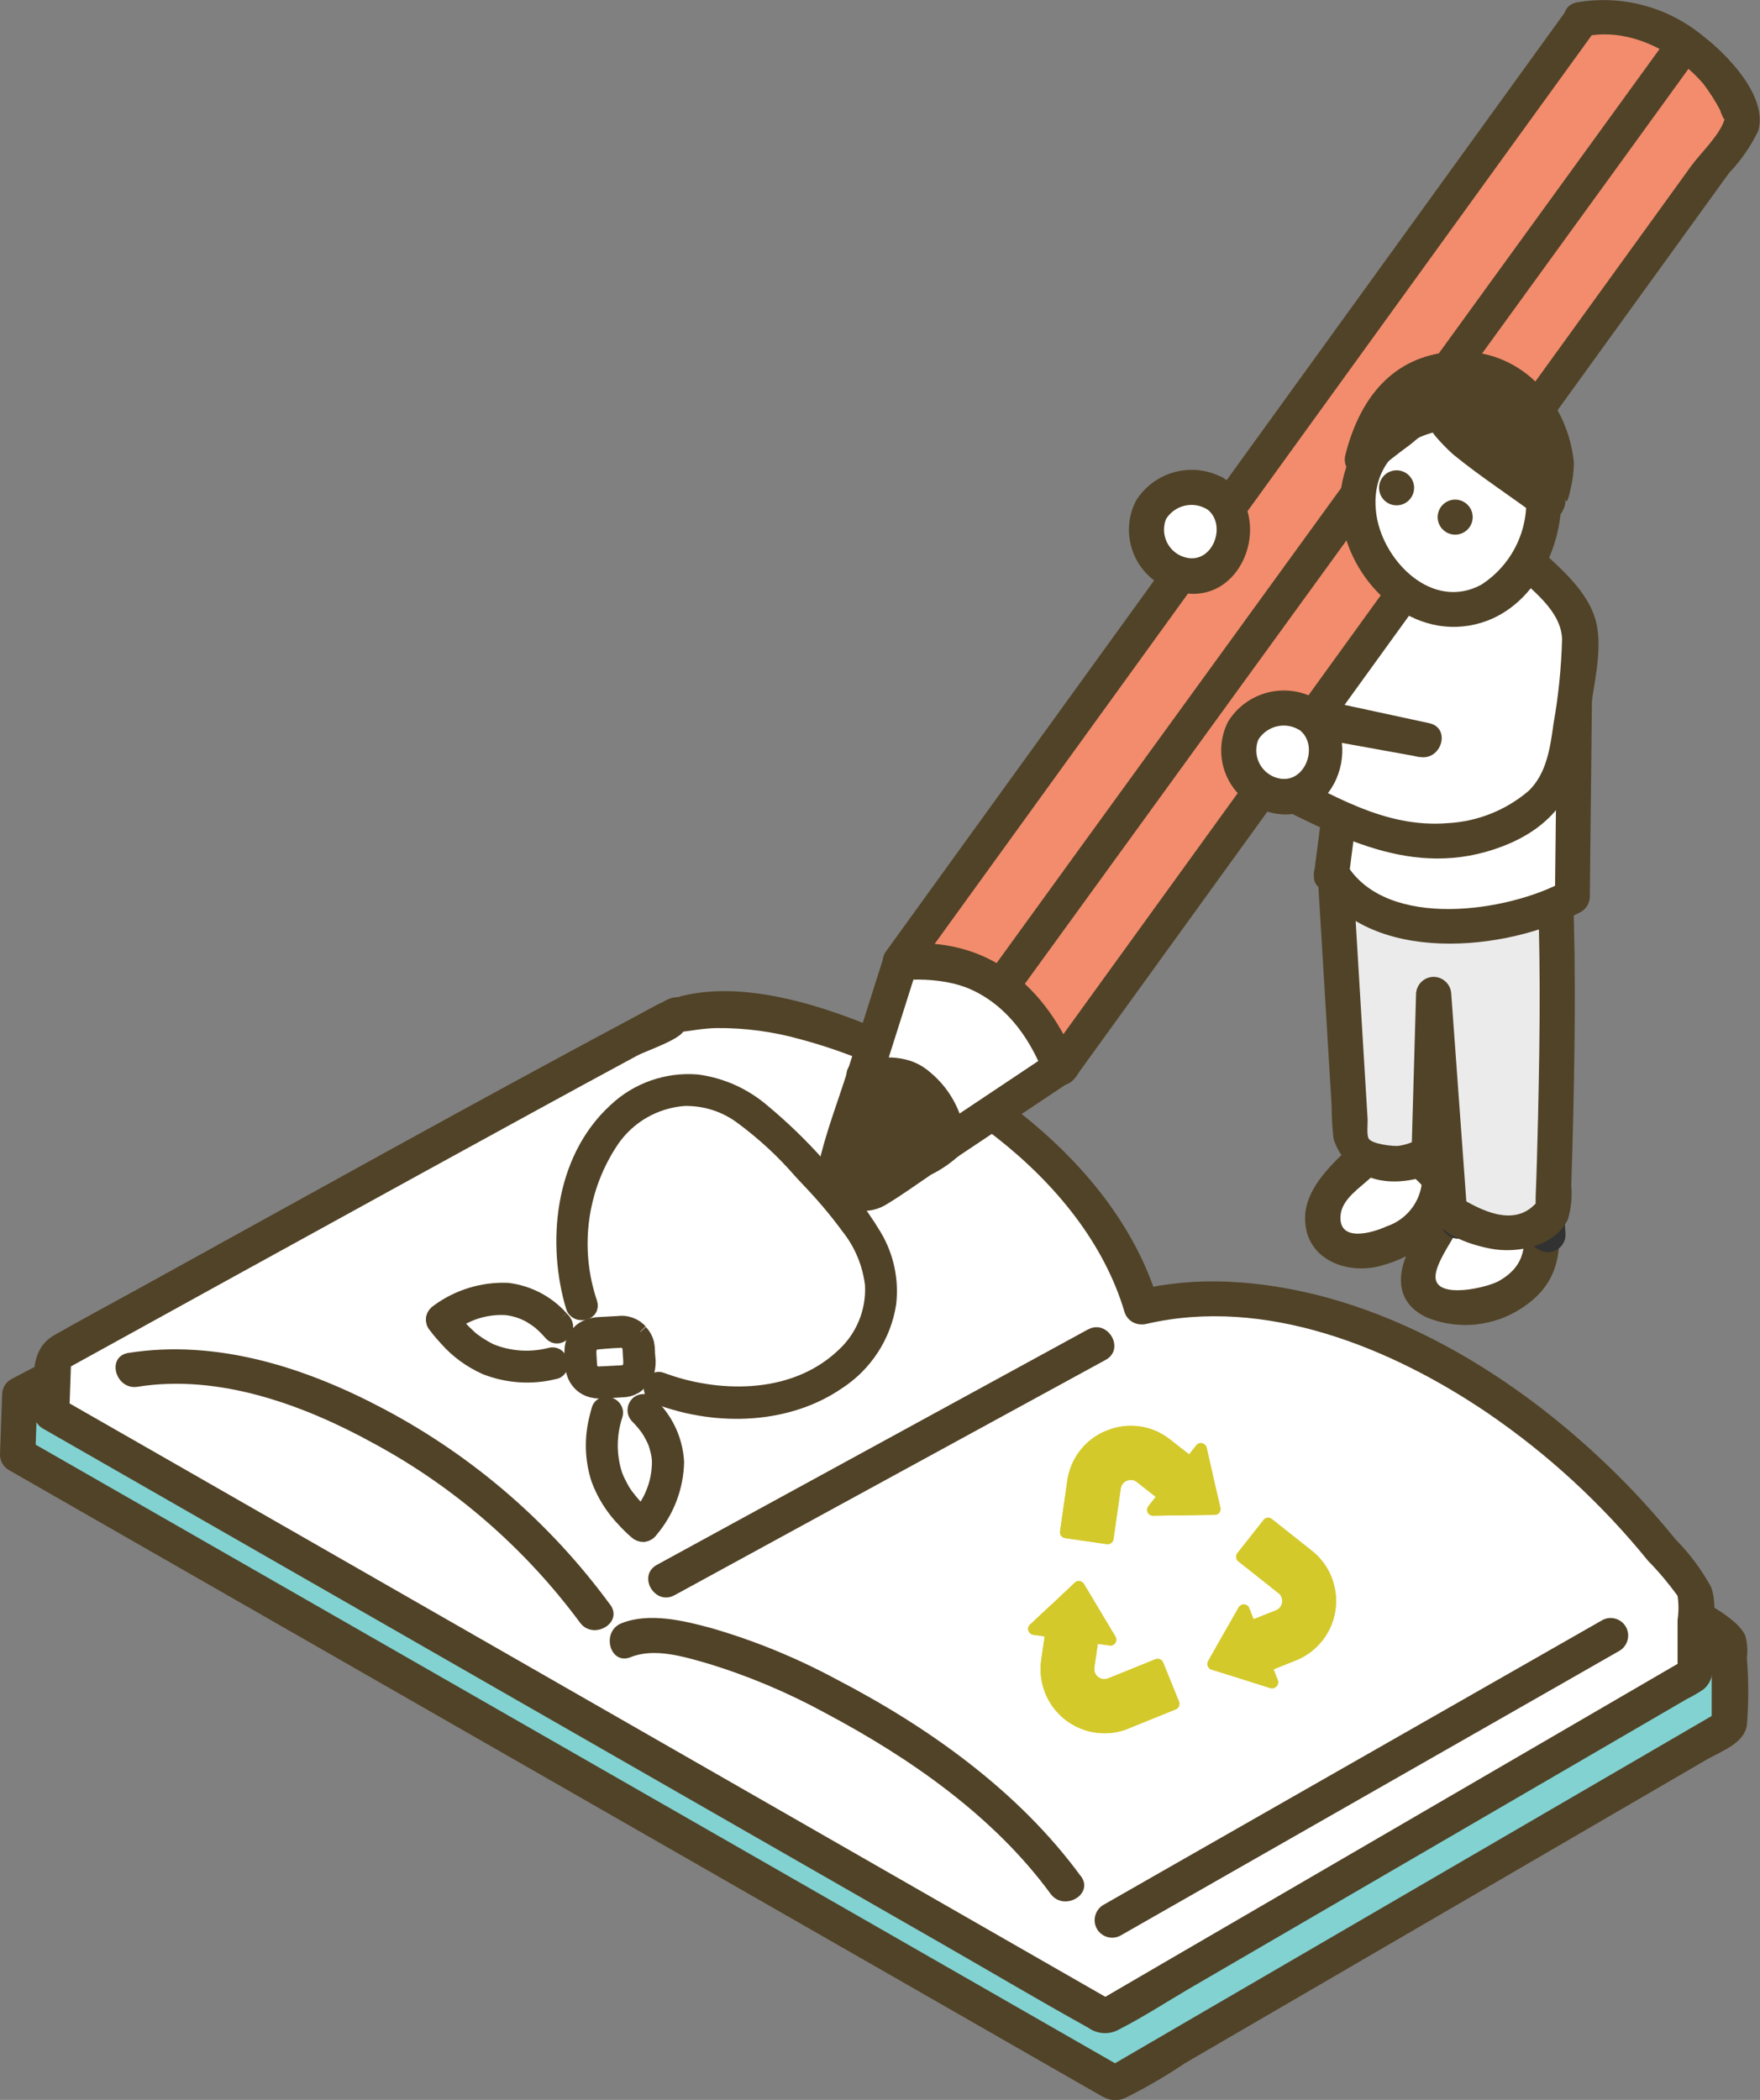 <?xml version="1.0" encoding="UTF-8"?>
<svg id="b" data-name="レイヤー 2" xmlns="http://www.w3.org/2000/svg" xmlns:xlink="http://www.w3.org/1999/xlink" viewBox="0 0 116.57 139.04">
  <rect x="0" y="0" width="116.57" height="139.04" fill="#808080" stroke="none"/>
  <defs>
    <clipPath id="as">
      <rect x="29.52" y="71.92" width="31.47" height="28.34" transform="translate(-46.55 53.99) rotate(-43)" style="fill: none; stroke-width: 0px;"/>
    </clipPath>
    <clipPath id="az">
      <rect x="66.74" y="93.99" width="20.49" height="20.01" transform="translate(-33.35 36.41) rotate(-22)" style="fill: none; stroke-width: 0px;"/>
    </clipPath>
  </defs>
  <g id="c" data-name="b">
    <path id="d" data-name="パス 100" d="m72.7,88.21c-3.22-11.5-18.84-19.99-29.42-17.69,0-.23-41.98,21.81-41.98,21.81l-.14,3.98,72.68,41.63,40.68-23.66v-5.52c-16.09-11.44-30.56-23.31-41.83-20.55" style="fill: #82d2d2; stroke-width: 0px;"/>
    <path id="e" data-name="パス 101" d="m73.82,87.9c-2.45-8.31-9.99-14.36-17.9-17.24-3.51-1.27-8.15-2.4-11.88-1.45-.21.05-.44.04-.65.11-.08.03.8.08.33.14-.22.03-.5-.1-.76-.06-.16.05-.32.12-.47.2-.43.17-.83.41-1.24.61-10.19,5.12-20.25,10.49-30.35,15.78-3.39,1.78-6.79,3.56-10.18,5.34-.36.21-.57.59-.58,1.01-.05,1.33-.09,2.65-.14,3.98,0,.41.22.8.58,1.01l22.84,13.08,38.36,21.97,10.61,6.08c.76.43,1.25.82,2.16.44,1.36-.68,2.67-1.44,3.93-2.29l34.55-20.1c.95-.55,2.47-1.06,2.67-2.26.12-1.49.12-2.99,0-4.48.06-.49.03-.98-.1-1.46-.52-1.2-2.81-2.23-3.86-2.98-5.73-4.13-11.4-8.37-17.44-12.05-4.71-2.87-9.87-5.63-15.4-6.43-2.17-.33-4.37-.25-6.51.23-1.46.33-.84,2.58.62,2.24,6.66-1.51,13.47,2.02,19.03,5.31,7.64,4.51,14.69,9.98,21.91,15.13l-.58-1v5.52l.58-1-35.65,20.74-5.03,2.93h1.17l-24.59-14.09-39.15-22.43-8.94-5.12.58,1c.05-1.33.09-2.65.14-3.98l-.58,1c7.79-4.09,15.58-8.17,23.38-12.24,4.87-2.54,9.74-5.07,14.62-7.59,1.24-.48,2.42-1.08,3.55-1.79.33-.27.22.07.1-.05-.53-.52-1.17.03.06-.02,2-.23,4.02-.28,6.03-.17,9.26,1.18,19.23,7.81,21.96,17.04.19.61.84.96,1.46.77.59-.18.93-.79.79-1.39" style="fill: #514327; stroke-width: 0px;"/>
    <path id="f" data-name="パス 102" d="m75.61,86.55c-3.09-11.04-20.6-21.57-30.76-19.36,0-.22-41.3,22.57-41.3,22.57l-.13,3.82,69.79,39.98,39.06-22.72v-5.3c-10.16-14.35-25.84-21.64-36.66-18.99" style="fill: #fff; stroke-width: 0px;"/>
    <path id="g" data-name="パス 103" d="m76.73,86.24c-2.58-8.71-11.22-15.13-19.3-18.4-3.61-1.46-8.39-2.88-12.32-1.88-.51.13.28.23.32.22-.14.02-.4-.19-.59-.16-.11.02-.23.03-.34.05-.2.06-.39.15-.57.26-.55.25-1.09.57-1.62.85-11.09,5.92-22.08,12.05-33.09,18.12-1.87,1.03-3.76,2.04-5.62,3.1-1.82,1.03-1.29,3.28-1.35,5.18,0,.41.22.79.58,1l22.52,12.9,37.05,21.23c3.23,1.85,6.43,3.75,9.68,5.55.61.44,1.43.48,2.08.09,1.57-.8,3.07-1.78,4.59-2.67l32.95-19.17c.39-.19.76-.41,1.12-.65.84-.69.61-1.75.61-2.75,0-1.18.33-2.9-.1-4.03-.63-1.15-1.41-2.2-2.33-3.13-1.03-1.27-2.12-2.5-3.26-3.67-6.9-7.07-16.39-13-26.51-13.42-1.99-.08-3.99.1-5.93.56-1.46.34-.84,2.58.62,2.24,7.86-1.83,16.18,1.54,22.61,5.9,4,2.73,7.58,6.03,10.63,9.79.71.72,1.36,1.5,1.95,2.31.08.53.08,1.06,0,1.59v3.58l.58-1-34.22,19.9-4.84,2.82h1.17l-23.63-13.54-37.49-21.47-8.67-4.96.58,1.01.13-3.82-.58,1.01c7.95-4.39,15.9-8.76,23.85-13.13,4.73-2.59,9.45-5.19,14.2-7.75.61-.33,2.74-1.02,3.1-1.64.08-.14-.07.12-.15.06-1.09-.76-.99.12-.29.04.87-.1,1.7-.27,2.58-.29,1.91-.02,3.82.24,5.65.76,8.67,2.32,18.73,9.02,21.4,18.04.19.61.84.96,1.46.77.59-.18.93-.79.79-1.39" style="fill: #514327; stroke-width: 0px;"/>
    <path id="h" data-name="パス 104" d="m71.58,124.22c-4.11-5.62-10.07-9.86-16.2-13.04-2.64-1.42-5.42-2.56-8.3-3.39-1.81-.49-4.1-1.04-5.92-.31-1.37.55-.77,2.81.62,2.24,1.56-.63,3.52-.03,5.05.41,2.71.82,5.34,1.93,7.83,3.29,5.58,2.96,11.15,6.82,14.92,11.97.88,1.2,2.9.04,2.01-1.17" style="fill: #514327; stroke-width: 0px;"/>
    <path id="i" data-name="パス 105" d="m72.05,88.03l-28.54,15.58c-1.32.72-.14,2.73,1.17,2.01l28.55-15.58c1.32-.72.14-2.73-1.17-2.01" style="fill: #514327; stroke-width: 0px;"/>
    <path id="j" data-name="パス 106" d="m40.42,106.26c-3.95-5.4-9.07-9.83-14.98-12.96-5.15-2.74-11.06-4.65-16.94-3.72-1.48.24-.85,2.48.62,2.24,5.39-.86,11,1.2,15.65,3.76,5.36,2.9,10.01,6.95,13.64,11.85.87,1.2,2.89.04,2.01-1.18" style="fill: #514327; stroke-width: 0px;"/>
    <path id="k" data-name="パス 107" d="m74.21,128.16l28.89-16.48,4.2-2.4c.54-.35.7-1.07.36-1.61-.33-.51-.99-.69-1.53-.4l-28.89,16.48-4.2,2.4c-.54.35-.7,1.07-.36,1.61.33.51.99.69,1.53.4" style="fill: #514327; stroke-width: 0px;"/>
    <path id="l" data-name="パス 152" d="m90.71,77.33c1.86-.42,3.79.39,4.79,2.02,0-.1.01-.21.02-.31.27-4.19.14-5.59.4-9.77l-6.26-.98,1.05,9.04Z" style="fill: #fff; stroke-width: 0px;"/>
    <path id="m" data-name="パス 153" d="m91.02,78.45c1.61-.28,2.7.52,3.66,1.72.68.86,1.93.08,1.99-.82.23-3.36.22-6.72.42-10.08,0-.52-.35-.98-.85-1.12l-6.26-.98c-.66-.1-1.57.29-1.47,1.12.35,3.01.7,6.03,1.05,9.04.17,1.47,2.5,1.49,2.33,0-.35-3.01-.7-6.03-1.05-9.04l-1.47,1.12,6.26.98-.86-1.12c-.2,3.36-.2,6.72-.42,10.08l1.99-.82c-1.34-1.88-3.66-2.79-5.92-2.32-1.47.26-.85,2.5.62,2.24" style="fill: #323232; stroke-width: 0px;"/>
    <path id="n" data-name="パス 154" d="m90.56,76.13l.04.3s-2.43,2.26-2.8,3.31c-.41.9-.16,1.96.61,2.58,1.39,1.54,5.41-.4,6.38-1.96.36-.68.56-1.43.56-2.2-1-1.63-2.93-2.44-4.79-2.02" style="fill: #fff; stroke-width: 0px;"/>
    <path id="o" data-name="パス 155" d="m89.39,76.13c.01.1.02.2.04.3l.34-.82c-1.37,1.29-3.27,2.93-3.33,4.96-.07,2.74,2.65,3.85,4.94,3.26,2.47-.64,4.69-2.28,5.05-4.91.43-3.08-3.8-4.36-6.18-3.91-1.47.28-.85,2.52.62,2.24,1.46-.22,2.9.46,3.66,1.72l-.34-.82c-.08,1.4-1.02,2.61-2.35,3.05-.88.41-3.21,1.12-3.05-.73.16-1.79,3.15-2.5,2.94-4.34-.17-1.47-2.5-1.49-2.33,0" style="fill: #514327; stroke-width: 0px;"/>
    <path id="p" data-name="パス 156" d="m102.07,80.56c-.63-.44-1.33-.76-2.08-.93-1.22-.59-2.64-.58-3.85.04v.02c-.89,1.55-1.65,3.18-2.25,4.87-.25,1.63,2.46,2.38,4.65,1.79s3.86-2.5,3.68-4.17c-.06-.56-.11-1.1-.15-1.62" style="fill: #fff; stroke-width: 0px;"/>
    <path id="q" data-name="パス 157" d="m102.65,79.56c-2.16-1.36-4.73-2.02-7.1-.89-.36.21-.58.59-.58,1.01-.01-.48.27-.66-.06-.16-.2.31-.36.67-.53,1-.45.88-.89,1.76-1.26,2.67-.68,1.69-.37,3.24,1.4,4.05,2.08.84,4.45.59,6.32-.66,2.29-1.52,2.61-3.47,2.39-6.01-.13-1.48-2.46-1.49-2.33,0,.16,1.85.2,3.21-1.63,4.25-.75.43-4.12,1.23-4.19-.23-.04-.86,1.01-2.3,1.39-3.04.41-.55.69-1.19.83-1.86l-.58,1c1.53-.73,3.42.05,4.75.89,1.27.8,2.44-1.21,1.17-2.01" style="fill: #514327; stroke-width: 0px;"/>
    <path id="r" data-name="パス 158" d="m95.67,69.39c.54,3.81.85,7.64.92,11.48,1.21-.62,2.63-.63,3.85-.04.75.17,1.45.49,2.08.93-.34-4.25-.21-8.52.4-12.74,0,0-6.36,1.22-7.24.37" style="fill: #fff; stroke-width: 0px;"/>
    <path id="s" data-name="パス 159" d="m94.55,69.7c.57,3.7.86,7.43.88,11.17.01.65.56,1.17,1.21,1.15.19,0,.38-.06.55-.15,1.53-.71,3.42.05,4.75.89.56.32,1.28.12,1.6-.44.1-.17.15-.37.15-.56-.28-4.25-.14-8.52.4-12.74.09-.81-.81-1.25-1.47-1.12-.92.18-1.85.32-2.79.44-.86.1-2.81.58-3.56.05-1.22-.87-2.39,1.15-1.17,2.01,1.13.81,3.08.46,4.34.32s2.54-.33,3.8-.57l-1.47-1.12c-.54,4.22-.68,8.49-.4,12.74l1.75-1.01c-2.17-1.37-4.71-2-7.1-.89l1.75,1c-.02-3.95-.34-7.89-.96-11.79-.26-1.47-2.5-.85-2.24.62" style="fill: #323232; stroke-width: 0px;"/>
    <path id="t" data-name="パス 160" d="m90.64,57.9l-2.18.3,1.05,17.28c1.09,1.65,3.31,2.11,4.96,1.03.07-.04.13-.09.19-.14l.3-10.54,1.05,14.44c2.58,1.68,5.24,2.09,6.84-.1,0,0,.59-14.07.08-23.06-5.21,1.89-7.03,2.53-12.29.8" style="fill: #ebebeb; stroke-width: 0px;"/>
    <path id="u" data-name="パス 161" d="m90.33,56.77l-2.18.3c-.51.14-.86.6-.86,1.12.3,5.02.61,10.05.91,15.07,0,.72.04,1.45.13,2.16.47,1.49,1.76,2.57,3.32,2.76,1.17.18,3.49-.13,4.07-1.38.2-.81.25-1.65.16-2.47.08-2.84.16-5.68.24-8.52h-2.33l.48,6.64c.04,2.58.23,5.15.56,7.71.29,1.53,2.47,2.24,3.87,2.51,1.75.35,4.29-.12,5.15-1.94.21-.73.29-1.5.22-2.26.06-1.67.1-3.34.14-5.01.12-5.46.17-10.92-.12-16.38,0-.65-.54-1.17-1.19-1.16-.09,0-.19.01-.28.04-1.87.8-3.82,1.37-5.82,1.71-1.99.11-3.99-.2-5.85-.92-1.43-.46-2.04,1.79-.62,2.24,2.07.77,4.27,1.11,6.47,1,2.21-.33,4.37-.93,6.43-1.8l-1.47-1.12c.3,5.61.24,11.23.11,16.85-.04,1.79-.09,3.59-.16,5.38.01.21,0,.41-.02.62-.15.52.16-.37-.03-.18-1.45,1.51-3.63.38-5.07-.51l.58,1.01-1.05-14.44c-.03-.64-.57-1.14-1.21-1.12-.61.03-1.09.51-1.12,1.12-.1,3.52-.2,7.03-.3,10.54l.58-1.01c-.44.29-.93.47-1.45.54-.36.04-1.73-.12-1.96-.47-.16-.24-.06-1.04-.08-1.31-.12-1.98-.24-3.96-.36-5.94-.2-3.33-.4-6.66-.6-9.99l-.85,1.12,2.18-.3c1.48-.2.85-2.45-.62-2.24" style="fill: #514327; stroke-width: 0px;"/>
    <path id="v" data-name="パス 162" d="m88.18,57.85c2.21,3.93,10.79,4.45,15.95,1.51l.14-13.05-14.62.19-1.47,11.35Z" style="fill: #fff; stroke-width: 0px;"/>
    <path id="w" data-name="パス 163" d="m87.18,58.44c3.42,5.52,12.66,4.58,17.54,1.93.36-.21.57-.59.58-1,.05-4.35.09-8.7.14-13.05,0-.64-.52-1.16-1.16-1.16l-14.62.19c-.63.02-1.15.53-1.16,1.16-.49,3.78-.98,7.57-1.47,11.35-.19,1.48,2.14,1.47,2.33,0,.49-3.78.98-7.57,1.47-11.35l-1.16,1.16,14.62-.19-1.16-1.16c-.04,4.35-.09,8.7-.14,13.05l.58-1.01c-3.67,2-11.67,3.24-14.36-1.09-.79-1.27-2.8-.1-2.01,1.18" style="fill: #514327; stroke-width: 0px;"/>
    <path id="x" data-name="パス 164" d="m101.07,37.1l-15.29-2.56-.02,12.61,8.57,1.85-8.74-1.58-1.69,4.32,5.88,2.92c3.99,1.69,9.03,1.39,12.28-1.48,2.22-1.95,1.96-6.51,2.58-10.68.3-2.01-1.92-3.84-3.56-5.4" style="fill: #fff; stroke-width: 0px;"/>
    <path id="y" data-name="パス 165" d="m101.38,35.98l-15.29-2.55c-.63-.16-1.28.22-1.44.85-.02.09-.03.18-.04.27,0,4.21-.02,8.41-.02,12.61,0,.52.35.98.85,1.12l8.57,1.85.62-2.24-8.74-1.58c-.62-.15-1.24.21-1.43.81l-1.69,4.32c-.14.51.08,1.05.54,1.31,5.16,2.56,10.26,5.56,16.2,3.29,4.03-1.54,5.29-4.47,5.76-8.53.22-1.91.91-4.41.45-6.3-.5-2.05-2.35-3.55-3.81-4.93-1.09-1.03-2.74.62-1.65,1.65,1.26,1.18,3.15,2.54,3.2,4.4-.05,1.88-.24,3.76-.57,5.61-.21,1.55-.46,3.3-1.65,4.43-1.49,1.27-3.36,2.02-5.32,2.13-4.25.36-7.78-1.95-11.43-3.76l.54,1.31,1.69-4.32-1.43.81,8.74,1.58c1.45.26,2.1-1.93.62-2.24l-8.57-1.85.86,1.12c0-4.2.02-8.41.02-12.61l-1.47,1.12,15.29,2.56c1.46.25,2.1-2,.62-2.25" style="fill: #514327; stroke-width: 0px;"/>
    <path id="z" data-name="パス 166" d="m57.22,71.33l-1.77,5.56c-.23.93.34,1.88,1.27,2.11.4.1.82.05,1.19-.13l4.87-3.25c.08-1.48-.95-2.74-2.02-3.81-1.01-.87-2.26-.75-3.56-.49" style="fill: #514327; stroke-width: 0px;"/>
    <path id="aa" data-name="パス 167" d="m56.1,71.02c-.57,1.79-1.25,3.58-1.72,5.41-.45,1.55.43,3.17,1.98,3.63.83.24,1.72.11,2.44-.37.98-.59,1.91-1.27,2.86-1.91.75-.37,1.44-.86,2.04-1.44,1.02-1.37-.6-3.66-1.48-4.67-1.46-1.69-3.22-1.84-5.32-1.45-1.47.27-.85,2.52.62,2.24,1.02-.37,2.16-.1,2.9.68.7.65,1.13,1.54,1.2,2.49l.58-1-2.68,1.79c-.47.31-2.17,1.91-2.78,1.32-.55-.53.46-2.5.62-3.03l.97-3.06c.45-1.43-1.79-2.04-2.24-.62" style="fill: #514327; stroke-width: 0px;"/>
    <path id="ab" data-name="パス 168" d="m59.62,63.76l-2.4,7.57c1.29-.26,2.55-.38,3.56.49,1.07,1.07,2.09,2.33,2.01,3.81l7.57-5.05c-1.89-5.24-5.6-7.36-10.74-6.83" style="fill: #fff; stroke-width: 0px;"/>
    <path id="ac" data-name="パス 169" d="m58.5,63.45l-2.4,7.57c-.16.63.22,1.27.85,1.43.19.05.39.05.58,0,1.78-.43,3.57.66,4.01,2.43.06.24.09.49.09.74.01.65.55,1.16,1.2,1.15.19,0,.39-.06.55-.15l7.57-5.05c.45-.27.67-.81.54-1.31-2.01-5.3-6.14-8.18-11.86-7.68-1.48.13-1.49,2.46,0,2.33,4.62-.4,7.96,1.6,9.62,5.97l.54-1.31-7.57,5.05,1.75,1.01c-.12-1.8-.97-3.48-2.36-4.63-1.35-1.19-3.03-1.09-4.69-.79l1.43,1.43,2.4-7.57c.45-1.43-1.79-2.04-2.24-.62" style="fill: #514327; stroke-width: 0px;"/>
    <path id="ad" data-name="パス 170" d="m104.75,1.27l-45.12,62.39c5.06-.57,8.59,1.78,10.61,7.07L115.36,8.34c-.08-3.57-5.96-8.22-10.61-7.07" style="fill: #f28c6d; stroke-width: 0px;"/>
    <path id="ae" data-name="パス 171" d="m103.74.69l-15.19,21-24.35,33.67-5.58,7.72c-.32.56-.13,1.28.43,1.6.17.1.37.15.57.15,4.67-.44,7.78,1.94,9.49,6.21.2.62.86.97,1.48.77.27-.08.49-.26.64-.49l18.49-25.57,24.81-34.31c.79-.82,1.44-1.77,1.93-2.79.64-2.3-2.11-5.08-3.68-6.28-2.33-1.92-5.38-2.73-8.35-2.21-1.47.3-.85,2.54.62,2.24,2.87-.59,5.92,1.01,7.77,3.15.41.55.78,1.12,1.1,1.72,0,.01.34,1.05.42.5-.01.07-.12.13-.14.2-.33,1.01-1.56,2.16-2.18,3.01l-10.22,14.13-26.28,36.33-6.3,8.71,2.13.28c-2.07-5.18-5.96-8.47-11.73-7.92l1.01,1.75,15.19-21,24.35-33.67,5.59-7.72c.88-1.22-1.14-2.38-2.01-1.17" style="fill: #514327; stroke-width: 0px;"/>
    <path id="af" data-name="パス 172" d="m111.11,3.58l-44.64,61.53L111.11,3.58Z" style="fill: #ffdc00; stroke-width: 0px;"/>
    <path id="ag" data-name="パス 173" d="m110.11,2.99l-15.04,20.73-24.1,33.21-5.5,7.58c-.88,1.21,1.14,2.38,2.01,1.18l15.04-20.73,24.1-33.21,5.5-7.59c.88-1.21-1.14-2.38-2.01-1.18l-15.04,20.73-24.1,33.21-5.5,7.59c-.88,1.21,1.14,2.38,2.01,1.18l15.04-20.73,24.1-33.21,5.5-7.59c.88-1.21-1.14-2.38-2.01-1.18" style="fill: #514327; stroke-width: 0px;"/>
    <path id="ah" data-name="パス 174" d="m86.63,47.3c-1.36-.93-3.21-.58-4.13.78-.93,1.36-.58,3.21.78,4.13.61.42,1.35.59,2.08.49,2.8-.16,3.15-4.17,1.27-5.4" style="fill: #fff; stroke-width: 0px;"/>
    <path id="ai" data-name="パス 175" d="m87.21,46.3c-2.04-1.17-4.63-.52-5.87,1.48-1.05,2.07-.23,4.6,1.84,5.65.16.08.32.15.48.21,4.57,1.72,7.15-4.72,3.55-7.34-1.21-.88-2.38,1.14-1.17,2.01,1.33.96.48,3.5-1.22,3.25-1.04-.16-1.75-1.13-1.59-2.17.02-.15.06-.29.12-.43.58-.9,1.76-1.19,2.69-.64.57.3,1.27.09,1.58-.48.29-.54.11-1.2-.4-1.53" style="fill: #514327; stroke-width: 0px;"/>
    <path id="aj" data-name="パス 176" d="m94.94,27.42c-3.17.41-5.4,3.32-4.99,6.49.02.13.04.26.06.39.35,2.59,2.07,4.78,4.51,5.71.68.23,1.39.33,2.11.31,3.42-.12,5.95-4.27,5.58-7.91-.33-3.28-2.8-5.4-7.28-4.99" style="fill: #fff; stroke-width: 0px;"/>
    <path id="ak" data-name="パス 177" d="m94.63,26.3c-3.87.69-6.44,4.38-5.75,8.25,0,.02,0,.04.01.06.71,4.18,4.8,7.97,9.23,6.62,3.81-1.16,5.83-5.86,5.16-9.57-.73-4.11-4.54-5.66-8.34-5.4-1.49.1-1.5,2.43,0,2.33,2.4-.16,5.05.27,5.9,2.86.79,2.76-.32,5.72-2.74,7.27-3.22,1.73-6.43-1.53-6.92-4.53-.48-2.94,1.27-5,4.07-5.64,1.46-.33.84-2.58-.62-2.25" style="fill: #514327; stroke-width: 0px;"/>
    <path id="al" data-name="パス 178" d="m96.38,33.08c-.64,0-1.16.52-1.16,1.16s.52,1.16,1.16,1.16h0c.64,0,1.16-.52,1.16-1.16s-.52-1.16-1.16-1.16" style="fill: #514327; stroke-width: 0px;"/>
    <path id="am" data-name="パス 179" d="m92.5,31.14c-.64,0-1.16.52-1.16,1.16s.52,1.16,1.16,1.16h0c.64,0,1.16-.52,1.16-1.16s-.52-1.16-1.16-1.16" style="fill: #514327; stroke-width: 0px;"/>
    <path id="an" data-name="パス 180" d="m103.09,30.64c-.17-1.17-.56-2.3-1.17-3.32-1.1-2.21-3.94-3.22-6.35-2.8-1.26.29-2.43.9-3.4,1.76-1.16.93-1.95,4.19-1.95,4.19,0,0,4.15-3.4,4.58-3.17,1.04.54,1.59,1.59,2.82,2.38.96.62,4.93,3.61,4.93,3.61-.17-.13.62-1.23.53-2.64" style="fill: #514327; stroke-width: 0px;"/>
    <path id="ao" data-name="パス 181" d="m104.21,30.33c-.57-4.22-3.97-7.53-8.38-7.01-3.86.45-5.86,3.35-6.73,6.83-.15.63.23,1.26.86,1.42.39.09.79-.01,1.08-.29.77-.63,1.55-1.25,2.36-1.84.28-.21,1.13-1.02,1.49-.99-.36-.03,1.06,1.4,1.41,1.68,1.8,1.47,3.8,2.75,5.66,4.15.91.68,1.85-.44,1.71-1.31.11.68.31-.43.37-.67.13-.54.2-1.1.2-1.66,0-.64-.52-1.16-1.16-1.16s-1.16.52-1.16,1.16c-.02,1.03-.65,1.95-.49,2.95l1.71-1.31c-1.03-.78-2.07-1.55-3.12-2.32-.6-.44-1.22-.85-1.82-1.29-.81-.82-1.68-1.57-2.61-2.25-1.99-1.05-4.77,2.06-6.2,3.22l1.95,1.13c.6-2.42,1.65-4.5,4.33-5.07,3.5-.74,5.86,2.05,6.29,5.25.2,1.48,2.44.85,2.24-.62" style="fill: #514327; stroke-width: 0px;"/>
    <path id="ap" data-name="パス 182" d="m80.51,32.69c-1.36-.93-3.21-.58-4.13.78-.93,1.36-.58,3.21.78,4.13.61.42,1.35.59,2.08.49,2.8-.16,3.15-4.17,1.27-5.4" style="fill: #fff; stroke-width: 0px;"/>
    <path id="aq" data-name="パス 183" d="m81.1,31.69c-2.04-1.17-4.63-.52-5.87,1.48-1.05,2.07-.23,4.6,1.84,5.65.16.08.32.15.48.21,4.57,1.72,7.15-4.72,3.55-7.34-1.21-.88-2.38,1.14-1.17,2.01,1.33.96.48,3.5-1.22,3.25-1.04-.16-1.75-1.13-1.59-2.17.02-.15.06-.29.12-.43.58-.9,1.76-1.19,2.69-.64.57.3,1.27.09,1.58-.48.29-.54.11-1.2-.4-1.53" style="fill: #514327; stroke-width: 0px;"/>
    <g id="ar" data-name="グループ 432">
      <g style="clip-path: url(#as);">
        <g id="at" data-name="グループ 408">
          <path id="au" data-name="パス 77" d="m42.41,88.2c.21.22.35.48.42.77.03.16.05.32.05.48v.14c.01.07.01.15.02.22.05.34.03.69-.06,1.02-.08.23-.21.44-.38.62l-.08.07-.03.03c-.09.08-.18.16-.28.23-.26.15-.56.24-.87.24-.24.02-.48.03-.73.04,0,0-.66.04-.76.04-.31,0-.62-.07-.9-.22-.15-.08-.29-.19-.41-.32-.12-.13-.22-.28-.3-.45-.08-.19-.14-.4-.15-.61,0-.07-.01-.14-.02-.21,0-.1-.02-.2-.02-.3-.03-.25-.03-.5-.01-.75.05-.41.24-.8.54-1.08.02-.02.05-.04.07-.06l.05-.03c.05-.05.11-.09.18-.12.22-.12.45-.19.69-.22.05-.01.1-.02.15-.02l1.27-.07c.09,0,.18-.01.27-.02.36-.01.72.1,1.02.31.1.07.18.15.27.24m-.76.81l-.04-.04s-.04-.04-.06-.06c0,0-.06-.04-.08-.05s-.04-.02-.06-.03l-.03-.02-.14-.04h-.08s-.09-.01-.1,0c-.53.02-1.56.11-1.65.13h-.04s-.06.04-.06.04l-.07.04-.05.05-.03.02-.08.12-.03.05-.02.05c-.02.12-.03.24-.03.36l.05.86.03.12.02.05.06.1.06.07.04.04.02.02h0s.06.04.1.06h.02s.06.03.06.03l.07.02c.08.02.17.03.26,0,.19,0,.39-.02.6-.03l.78-.04s.08,0,.12-.02l.12-.02.11-.06.05-.03.07-.07.02-.04.08-.13.03-.11v-.02s.01-.06.01-.08c0-.06,0-.12,0-.17,0-.12-.01-.23-.02-.34-.01-.17-.02-.33-.03-.5v-.03s-.03-.12-.03-.12v-.02s0-.02,0-.02c-.01-.04-.03-.07-.05-.11v-.02Z" style="fill: #514327; stroke: #514327; stroke-miterlimit: 4; stroke-width: 1px;"/>
          <path id="av" data-name="パス 78" d="m39.57,90.73h0" style="fill: #514327; stroke: #514327; stroke-miterlimit: 4; stroke-width: 1px;"/>
          <path id="aw" data-name="パス 79" d="m54.32,77.29c1.37,1.37,2.58,2.89,3.58,4.55.8,1.34,1.14,2.91.96,4.46-.33,2.15-1.58,4.06-3.41,5.23-3.16,2.16-7.73,2.52-11.93.94-.09-.03-.16-.08-.23-.15-.1-.12-.16-.27-.15-.42,0-.19.09-.38.25-.5.13-.08.28-.09.42-.03,3.42,1.29,8.63,1.64,12.06-1.61,1.31-1.2,2.02-2.93,1.92-4.71-.17-1.39-.71-2.7-1.58-3.8-.8-1.09-1.67-2.12-2.61-3.1l-.56-.6c-1.15-1.33-2.45-2.53-3.87-3.58-1.11-.84-2.48-1.28-3.88-1.24-1.9.15-3.63,1.13-4.73,2.69-2.18,3.19-2.73,7.21-1.49,10.87.05.14.03.3-.06.42-.13.15-.33.22-.53.2-.14,0-.28-.07-.38-.17-.06-.07-.11-.15-.13-.24-1.22-4.06-.82-9.64,2.79-12.95,1.45-1.38,3.42-2.07,5.41-1.91,1.59.21,3.09.88,4.31,1.92,1.3,1.08,2.53,2.26,3.66,3.53l.18.19Z" style="fill: #514327; stroke: #514327; stroke-miterlimit: 4; stroke-width: 1px;"/>
          <path id="ax" data-name="パス 80" d="m43.22,93.18c.95.98,1.52,2.27,1.59,3.64-.04,1.65-.65,3.24-1.72,4.5-.1.15-.27.25-.45.28-.18,0-.35-.06-.48-.18-.3-.26-.58-.53-.82-.8-.74-.77-1.32-1.68-1.69-2.69-.42-1.31-.46-2.7-.12-4.03.04-.18.09-.36.14-.54.04-.18.17-.32.35-.36.22-.05.46.02.61.19h0c.13.14.17.33.11.51-.43,1.3-.43,2.7,0,4,.11.28.24.54.38.8.14.26.3.5.49.73.15.2.33.4.51.6l.15.16.23.24.18-.28c.64-.91.99-2,1-3.12,0-.28-.04-.56-.12-.84-.03-.13-.07-.26-.11-.38l-.05-.14c-.03-.07-.06-.15-.1-.22-.07-.15-.15-.29-.23-.43-.04-.07-.09-.14-.13-.21l-.03-.05-.02-.02c-.15-.2-.3-.39-.47-.57-.07-.08-.14-.15-.22-.23h0c-.2-.23-.18-.57.04-.79.17-.16.42-.19.62-.09.07.03.13.07.18.12.06.07.13.13.19.2" style="fill: #514327; stroke: #514327; stroke-miterlimit: 4; stroke-width: 1px;"/>
          <path id="ay" data-name="パス 81" d="m37.15,87.28c.06.07.12.13.18.2l.03.05c.18.25.12.6-.13.79-.19.18-.49.18-.67,0,0,0-.01-.01-.02-.02-.09-.1-.16-.18-.23-.25-.16-.18-.34-.34-.52-.5l-.04-.04-.05-.03c-.07-.05-.13-.1-.2-.15-.14-.09-.28-.18-.41-.26-.48-.26-1.01-.43-1.55-.49-1.11-.07-2.22.2-3.18.78l-.29.16.23.25.15.16c.2.21.4.41.59.58l.07.07s.1.09.16.13l.06.05c.12.09.25.18.37.26.25.16.51.31.77.44,1.27.52,2.67.61,3.99.27.18-.05.37,0,.5.14.16.18.21.44.13.67-.07.15-.2.26-.37.28-1.51.38-3.11.27-4.56-.3-.98-.44-1.85-1.07-2.56-1.87-.25-.27-.5-.56-.74-.88-.12-.13-.17-.31-.15-.49.04-.18.15-.33.31-.43,1.33-.98,2.96-1.48,4.61-1.41,1.36.17,2.61.82,3.52,1.84" style="fill: #514327; stroke: #514327; stroke-miterlimit: 4; stroke-width: 1px;"/>
        </g>
      </g>
    </g>
    <g style="clip-path: url(#az);">
      <g id="ba" data-name="グループ 460">
        <path id="bb" data-name="パス 476" d="m74.75,114.45c-2.17.88-4.64-.17-5.52-2.34-.28-.69-.37-1.44-.27-2.18l.23-1.58-.76-.11c-.21-.03-.36-.23-.33-.45.01-.09.05-.16.12-.22l1.24-1.16.21-.19,1.52-1.43c.16-.15.4-.14.55.02.02.02.03.04.05.06l1.07,1.79.13.22.89,1.48c.11.18.05.43-.13.54-.08.05-.17.06-.26.05l-.78-.11-.23,1.58c-.05.36.2.7.56.75.12.02.24,0,.35-.04l3.14-1.27c.2-.08.43.02.51.22h0l1.05,2.59c.08.2-.02.43-.22.51l-3.14,1.27Z" style="fill: #d4c92b; stroke-width: 0px;"/>
        <path id="bc" data-name="パス 477" d="m74.75,114.45c-2.17.88-4.64-.17-5.52-2.34-.28-.69-.37-1.44-.27-2.18l.23-1.58-.76-.11c-.21-.03-.36-.23-.33-.45.01-.09.05-.16.12-.22l1.24-1.16.21-.19,1.52-1.43c.16-.15.4-.14.55.02.02.02.03.04.05.06l1.07,1.79.13.22.89,1.48c.11.18.05.43-.13.54-.08.05-.17.06-.26.05l-.78-.11-.23,1.58c-.05.36.2.7.56.75.12.02.24,0,.35-.04l3.14-1.27c.2-.08.43.02.51.22h0l1.05,2.59c.08.2-.02.43-.22.51l-3.14,1.27Z" style="fill: #d4c92b; stroke-width: 0px;"/>
        <path id="bd" data-name="パス 478" d="m84.4,111.76c-.08.03-.18.04-.26.01l-1.62-.51-.28-.09-1.99-.62c-.21-.06-.32-.28-.26-.49,0-.03.02-.05.03-.08l1.03-1.82.13-.22.86-1.51c.11-.19.34-.25.53-.15.08.04.14.11.17.2l.29.73,1.49-.59c.34-.14.5-.53.36-.87-.04-.11-.11-.2-.21-.27l-2.65-2.1c-.17-.13-.2-.38-.06-.55l1.73-2.19c.13-.17.38-.2.55-.06,0,0,0,0,0,0l2.65,2.1c1.83,1.45,2.14,4.12.69,5.95-.46.58-1.05,1.02-1.73,1.3l-1.5.6.28.71c.08.2-.02.43-.22.51" style="fill: #d4c92b; stroke-width: 0px;"/>
        <path id="be" data-name="パス 479" d="m84.4,111.76c-.08.03-.18.04-.26.01l-1.62-.51-.28-.09-1.99-.62c-.21-.06-.32-.28-.26-.49,0-.03.02-.05.03-.08l1.03-1.82.13-.22.86-1.51c.11-.19.34-.25.53-.15.08.04.14.11.17.2l.29.73,1.49-.59c.34-.14.5-.53.36-.87-.04-.11-.11-.2-.21-.27l-2.65-2.1c-.17-.13-.2-.38-.06-.55l1.73-2.19c.13-.17.38-.2.55-.06,0,0,0,0,0,0l2.65,2.1c1.83,1.45,2.14,4.12.69,5.95-.46.58-1.05,1.02-1.73,1.3l-1.5.6.28.71c.08.2-.02.43-.22.51h0Z" style="fill: #d4c92b; stroke-width: 0px;"/>
        <path id="bf" data-name="パス 480" d="m80.59,100.27s-.09.03-.14.03l-2.09.03h-.26s-1.73.03-1.73.03c-.22,0-.39-.17-.39-.39,0-.09.03-.17.08-.24l.49-.62-1.25-.98c-.18-.15-.44-.19-.66-.09h0c-.22.08-.38.29-.41.52l-.48,3.35c-.03.21-.23.36-.44.33l-2.77-.4c-.21-.03-.36-.23-.33-.44l.48-3.35c.21-1.5,1.2-2.77,2.61-3.33h.01c1.4-.58,3.01-.35,4.2.6l1.25.98.47-.6c.13-.17.38-.2.55-.06.07.05.12.13.14.22l.38,1.66.06.28.47,2.03c.04.19-.06.38-.23.45" style="fill: #d4c92b; stroke-width: 0px;"/>
        <path id="bg" data-name="パス 481" d="m80.59,100.27s-.09.03-.14.03l-2.09.03h-.26s-1.73.03-1.73.03c-.22,0-.39-.17-.39-.39,0-.09.03-.17.08-.24l.49-.62-1.25-.98c-.18-.15-.44-.19-.66-.09h0c-.22.08-.38.29-.41.52l-.48,3.35c-.03.21-.23.36-.44.33l-2.77-.4c-.21-.03-.36-.23-.33-.44l.48-3.35c.21-1.5,1.2-2.77,2.61-3.33h.01c1.4-.58,3.01-.35,4.2.6l1.25.98.47-.6c.13-.17.38-.2.55-.06.07.05.12.13.14.22l.38,1.66.06.28.47,2.03c.04.19-.06.38-.23.45h0Z" style="fill: #d4c92b; stroke-width: 0px;"/>
      </g>
    </g>
  </g>
</svg>